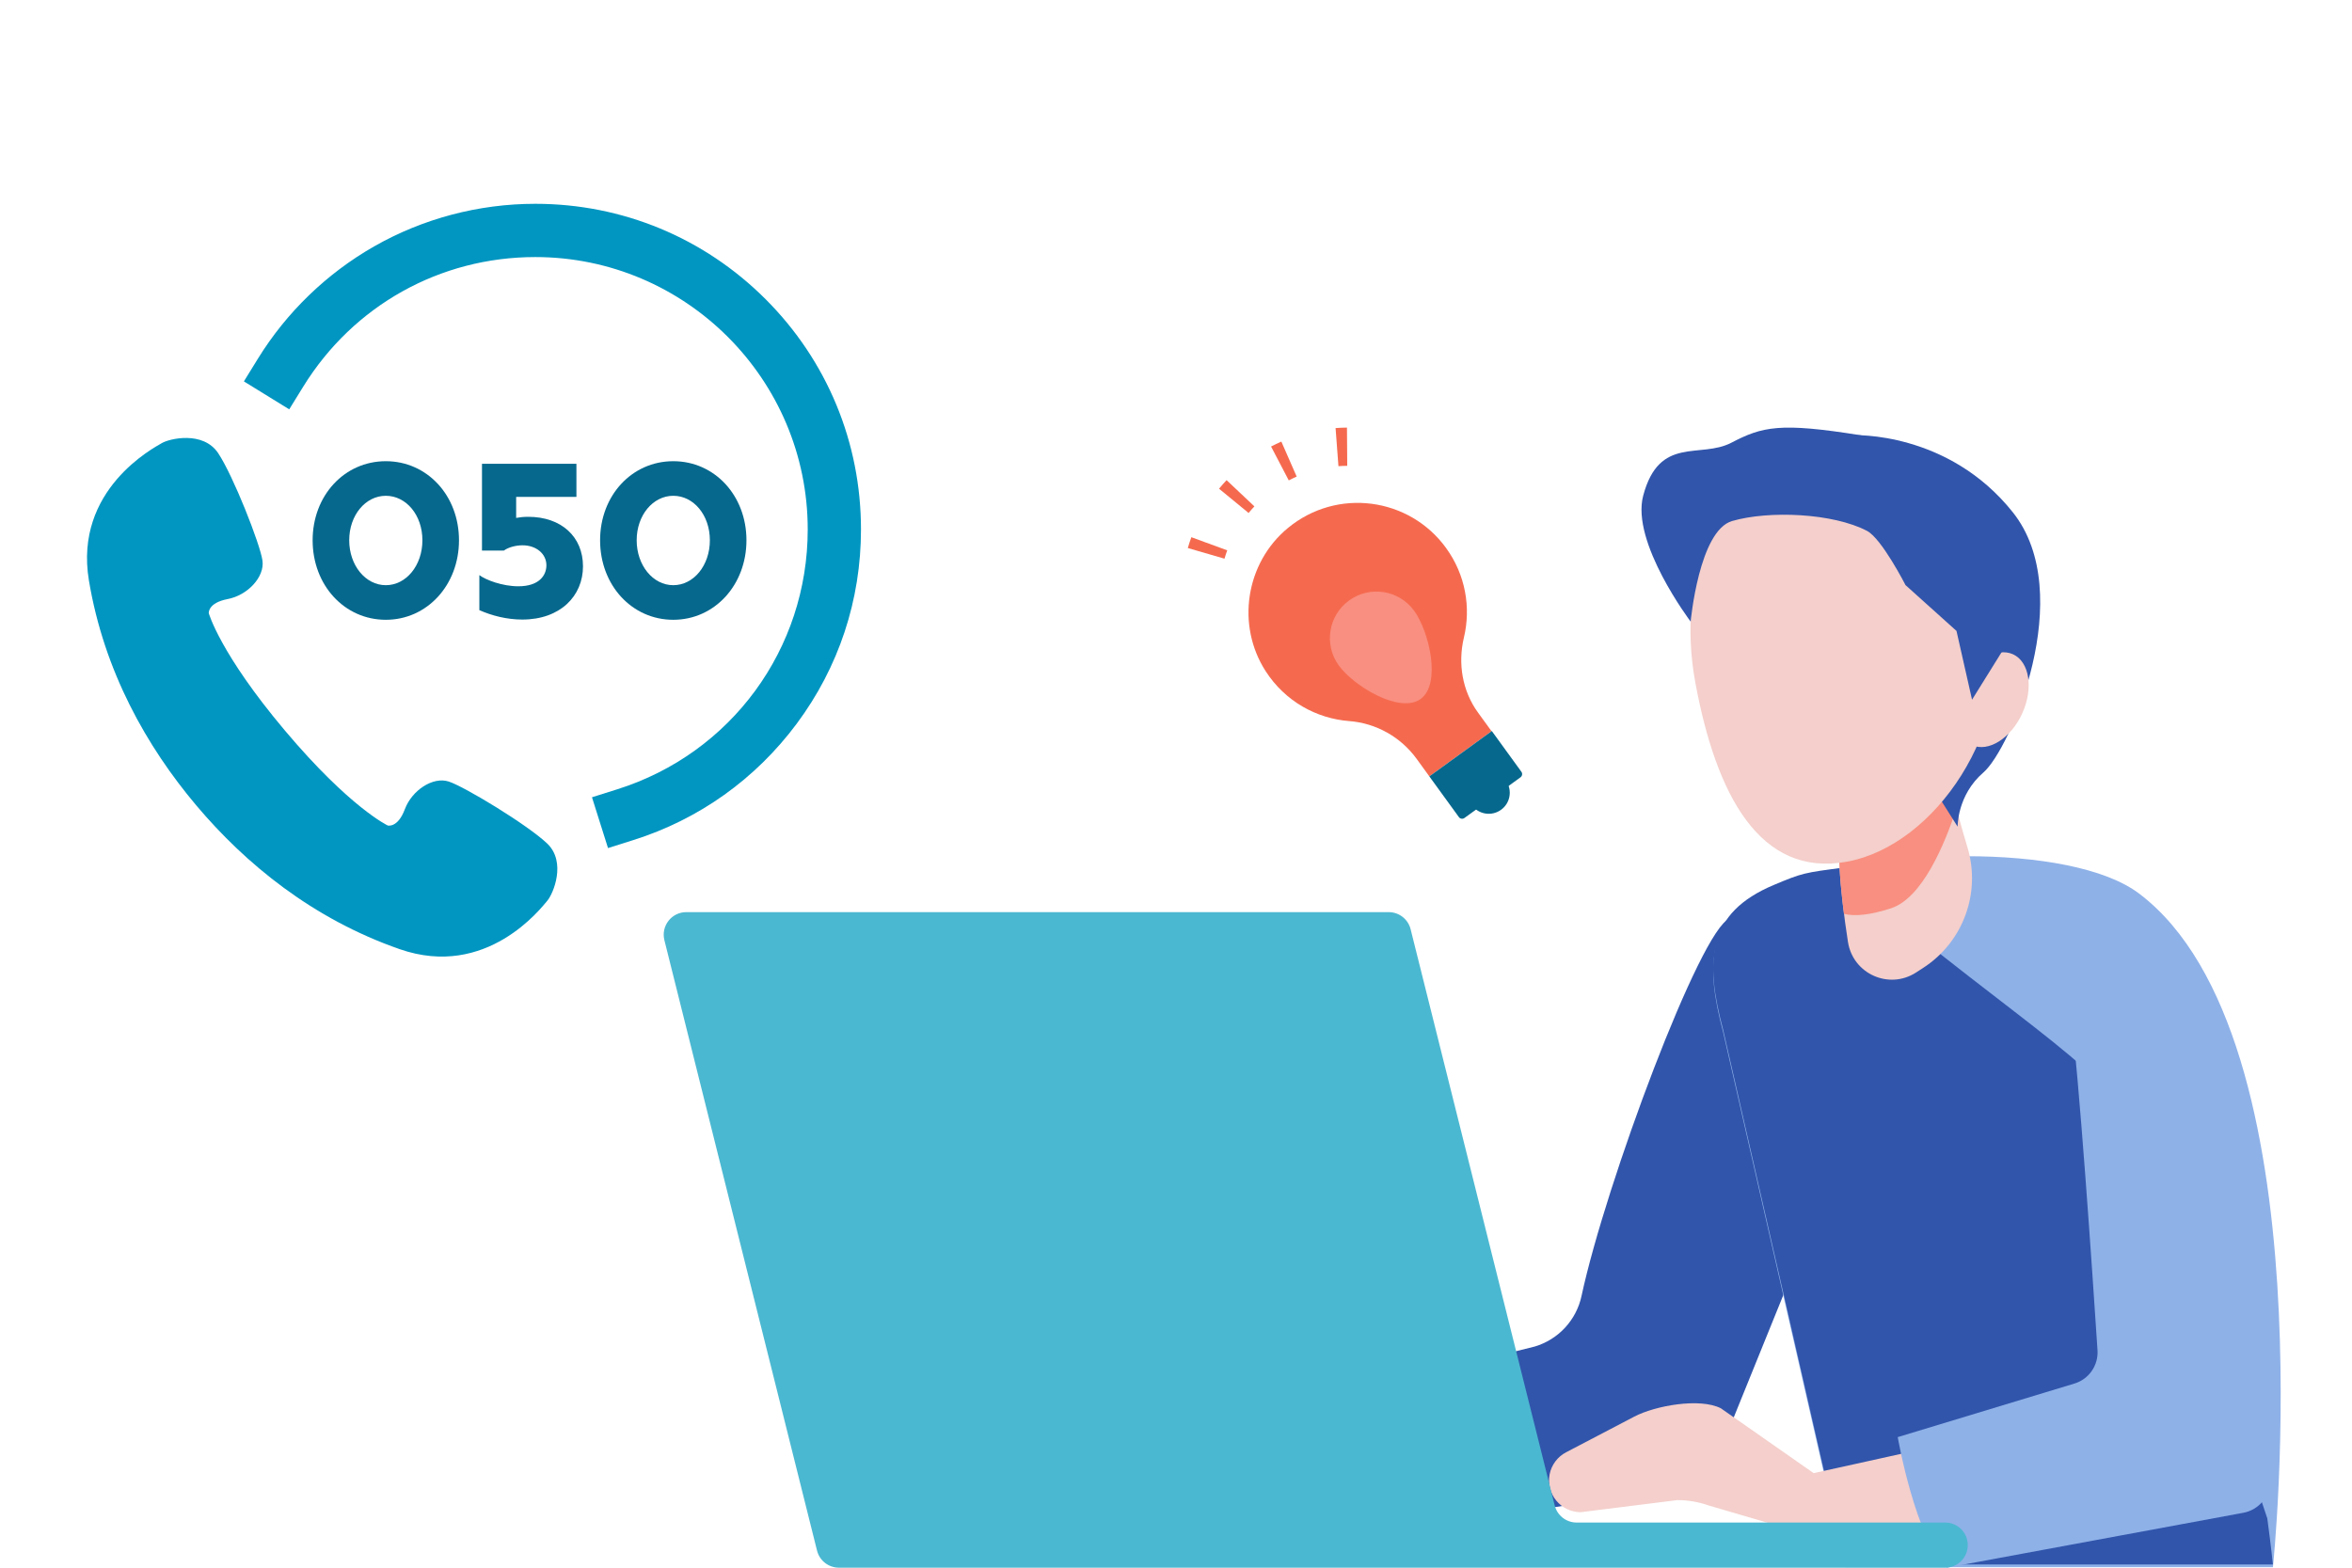 <?xml version="1.0" encoding="UTF-8"?> <svg xmlns="http://www.w3.org/2000/svg" id="_レイヤー_2" viewBox="0 0 1500 1000"><defs><style>.cls-1{fill:#f56a4f;}.cls-1,.cls-2,.cls-3,.cls-4,.cls-5,.cls-6,.cls-7,.cls-8,.cls-9{stroke-width:0px;}.cls-2{fill:#8eb1e8;}.cls-3{fill:none;}.cls-4{fill:#4bb8d1;}.cls-5{fill:#f98f80;}.cls-6{fill:#f4cfcb;}.cls-7{fill:#06688d;}.cls-8{fill:#3155ab;}.cls-9{fill:#0096c1;}</style></defs><g id="_レイヤー_1-2"><rect class="cls-3" width="1500" height="1000"></rect><path class="cls-8" d="m1102.94,586.04c-18.32,6.55-78.82,168.46-94.32,240.65-3.3,15.39-14.74,27.74-29.84,32.24l-72.66,18.1c-12.95,3.23-21.35,15.72-19.46,28.93l6.28,43.88c2.05,14.31,15.37,24.21,29.67,22.04l139.18-21.19c16.01-1.51,29.84-11.81,35.88-26.72l49.52-122.22-44.25-215.72Z"></path><path class="cls-6" d="m719.61,939.56l13.23-34.44c4.14-10.79,15.55-16.94,26.84-14.48l92.75,20.24,59.67-10.79,4.48,4.56c12.95,13.18,17.52,32.45,11.87,50.04l-11.32,3.32-58.57,4.97-25.74,13.28c-5.8,3-12.24,4.56-18.77,4.56h-9.13c-4.77,0-7.07-5.85-3.58-9.1l14.49-8.15c3.25-1.83,5.48-5.06,6.03-8.75l.33-2.21c1.1-7.34-4.17-14.41-11.58-14.8-8.49-.44-17,3.74-21.58,11.77l-7.45,13.04c-4.73,8.28-14.01,12.87-23.46,11.59-21.33-2.9-56.58-8.07-56.88-10.2-1.15-8.06,18.39-24.45,18.39-24.45Z"></path><path class="cls-2" d="m1099,658.74c-11.88-44.68-10.4-74.6,32.22-92.51,60.22-25.3,189.16-29.47,233.08,3.81,121.1,91.77,85.27,429.64,85.27,429.64h-272.66l-77.91-340.94Z"></path><path class="cls-8" d="m1449.56,997.98s-1.09-10.97-3.58-29.43l-49.51-147.97-67.44-139.39c-23.27-20.92-60.54-47.6-104.57-82.98l-47.53-44.91c-26.45,3.34-27.55,3.59-45.72,11.22-42.62,17.9-44.09,47.83-32.22,92.51l77.91,340.94h272.66Z"></path><path class="cls-6" d="m1257.67,917.4l-101,22.29-59.2-41.38c-13.44-6.81-41.83-1.67-55.18,5.31l-43.52,22.77c-5.46,2.86-9.32,8.04-10.5,14.08h0c-2.43,12.51,7.15,24.13,19.89,24.13l61.58-7.71c6.81,0,13.57,1.16,19.99,3.43l52.89,15.51,154.72-4.63-39.68-53.8Z"></path><path class="cls-2" d="m1383.69,607.41c-17.43-13.47-46.67-12.87-56.95,6.61-5.04,9.56-8.08,21.02-6.12,34.09,5.04,33.61,14.01,166.35,17.08,213.18.63,9.64-5.46,18.45-14.71,21.25l-112.7,34.17s11.32,64.93,31.22,83.29h0s189.23-35.03,189.23-35.03c9.85-1.82,17-10.42,17-20.44v-135.55c0-49.53-3.62-81.13-23.7-141.74,0,0-21.7-45.42-40.36-59.84Z"></path><path class="cls-6" d="m1241.52,478.42c-.51,12.82,6.15,38.64,13.23,62.08,8.77,29.05-2.7,60.38-28.17,76.86l-4.63,3c-17.26,11.16-40.25.82-43.4-19.49-4.83-31.17-8.95-70.2-2-83.29,8.9-16.75,64.98-39.17,64.98-39.17Z"></path><path class="cls-5" d="m1205.95,579.38c19.91-6.39,34.21-40.53,41.81-63.75-3.87-15.07-6.56-28.88-6.23-37.2,0,0-56.08,22.42-64.98,39.17-5.66,10.66-3.98,38.54-.55,65.36,7.48,1.73,16.94.61,29.95-3.57Z"></path><path class="cls-8" d="m1181.9,277.62s60.4-2.88,101.83,49.21c41.42,52.09-1.83,151.29-18.74,165.86-16.91,14.57-16.5,34.62-16.5,34.62l-19.21-30.39-47.38-219.29Z"></path><path class="cls-6" d="m1271.67,394.5c13.08,70.36-37.42,144.68-93.57,155.12-56.15,10.43-83.75-43.49-96.83-113.86-13.08-70.36,15.25-134.59,71.4-145.02,56.15-10.43,105.92,33.4,119,103.76Z"></path><path class="cls-6" d="m1289.76,454.9c-7.21,16.01-21.58,25.14-32.11,20.4-10.53-4.74-13.22-21.56-6.01-37.57,7.21-16.01,21.58-25.14,32.11-20.4,10.53,4.74,13.22,21.56,6.01,37.57Z"></path><path class="cls-8" d="m1190.69,338.63c9.4,4.92,24.57,34.6,24.57,34.6l32.5,29.22,9.92,43.87,18.78-30.18s16.32-35.99-5.31-74.05c-21.63-38.06-33.74-56.32-84.78-64.49-51.04-8.17-62.28-5.58-82.18,4.8-19.9,10.38-45.93-4.8-56.23,33.74-7.97,29.83,30.27,80.38,30.27,80.38,0,0,5.29-58.06,26.45-64.18,23.56-6.81,64.28-5.07,86.02,6.3Z"></path><path class="cls-4" d="m991.52,960.3l-91.89-367.56c-1.6-6.41-7.36-10.91-13.97-10.91h-447.97c-9.37,0-16.24,8.8-13.97,17.89l97.34,389.37c1.6,6.41,7.36,10.91,13.97,10.91h705.53c7.95,0,14.4-6.45,14.4-14.4h0c0-7.95-6.45-14.4-14.4-14.4h-235.07c-6.61,0-12.37-4.5-13.97-10.91Z"></path><path class="cls-1" d="m922.24,349.54c-23.48-32.35-69.56-38.57-100.87-12.74-26.96,22.24-33.12,61.95-14.19,91.34,12.4,19.25,32.42,30.22,53.31,31.83,17.16,1.33,32.86,10.16,42.97,24.09l8.11,11.18,39.68-28.8-8.67-11.94c-10.02-13.81-12.9-31.28-8.95-47.88,4.54-19.08,1.04-39.95-11.39-57.07Z"></path><path class="cls-7" d="m917.04,477.47h49.24v32.1c0,1.39-1.13,2.52-2.52,2.52h-44.2c-1.39,0-2.52-1.13-2.52-2.52v-32.1h0Z" transform="translate(-111.06 647.45) rotate(-35.97)"></path><path class="cls-5" d="m901.88,389.6c9.63,13.27,17.41,46.62,4.14,56.25-13.27,9.63-42.56-8.11-52.2-21.37-9.63-13.27-6.68-31.83,6.59-41.46,13.27-9.63,31.83-6.68,41.46,6.59Z"></path><path class="cls-7" d="m960.3,497.82c4.35,5.99,3.02,14.37-2.98,18.72-5.99,4.35-14.37,3.02-18.72-2.98-4.35-5.99-3.02-14.37,2.98-18.72,5.99-4.35,14.37-3.02,18.72,2.98Z"></path><path class="cls-1" d="m780.94,356.38l-23.41-6.8c.67-2.32,1.44-4.65,2.26-6.91l22.89,8.38c-.64,1.74-1.23,3.54-1.75,5.33Zm78.27-59.24c-1.86.01-3.75.09-5.61.23l-1.83-24.31c2.41-.18,4.86-.28,7.27-.3l.17,24.38Zm-62.92,30.07l-18.84-15.47c1.53-1.86,3.15-3.7,4.81-5.46l17.74,16.73c-1.28,1.36-2.52,2.77-3.7,4.21Zm30.68-23.21c-1.7.75-3.41,1.56-5.06,2.43l-11.28-21.61c2.14-1.12,4.35-2.18,6.56-3.14l9.78,22.33Z"></path><path class="cls-9" d="m348.93,538.03c-12.51-11.9-52.62-36.21-62.75-39.5-10.12-3.29-23.48,5.6-28,17.69-4.53,12.09-10.89,10.35-10.89,10.35,0,0-24.06-11.29-65.58-60.56-41.52-49.27-48.57-74.9-48.57-74.9,0,0-.64-6.56,12.06-8.98,12.67-2.41,23.71-14.07,22.18-24.6-1.51-10.53-18.68-54.19-28.28-68.53-9.63-14.33-31.1-9.24-35.98-6.31-4.89,2.93-56.06,29.52-46.42,87.55,9.65,58.02,37,106.15,68.43,143.45,31.43,37.3,74.23,72.42,129.78,91.76,55.54,19.34,90.43-26.58,94.14-30.9,3.71-4.32,12.37-24.61-.11-36.53Z"></path><path class="cls-7" d="m199.38,344.63c0-28.51,20.26-50.44,46.67-50.44s46.67,21.94,46.67,50.44-20.26,50.72-46.67,50.72-46.67-22.08-46.67-50.72Zm46.67,28.65c13,0,23.34-12.58,23.34-28.65s-10.34-28.37-23.34-28.37-23.34,12.44-23.34,28.37,10.34,28.65,23.34,28.65Z"></path><path class="cls-7" d="m305.71,389.21v-22.36c4.05,3.07,14.67,7.13,24.87,7.13,13.14,0,17.89-6.85,17.89-13.42,0-7.13-6.29-12.72-15.23-12.72-4.05,0-8.8,1.12-11.88,3.35h-13.97v-55.34h60.23v21.1h-38.43v13.41c2.24-.42,4.75-.7,7.69-.7,21.1,0,34.93,12.72,34.93,31.58s-14.39,33.96-38.71,33.96c-9.92,0-19.56-2.52-27.39-6.01Z"></path><path class="cls-7" d="m382.71,344.63c0-28.51,20.26-50.44,46.67-50.44s46.67,21.94,46.67,50.44-20.26,50.72-46.67,50.72-46.67-22.08-46.67-50.72Zm46.67,28.65c13,0,23.34-12.58,23.34-28.65s-10.34-28.37-23.34-28.37-23.34,12.44-23.34,28.37,10.34,28.65,23.34,28.65Z"></path><path class="cls-9" d="m387.76,540.96l-10.22-32.4,16.2-5.11c72.61-22.91,121.39-89.51,121.39-165.73,0-95.81-77.94-173.75-173.75-173.75-60.74,0-116.07,30.91-148,82.67l-8.92,14.46-28.91-17.83,8.92-14.46c18.27-29.62,43.9-54.39,74.11-71.63,31.17-17.78,66.72-27.18,102.8-27.18,55.48,0,107.65,21.61,146.88,60.84,39.23,39.23,60.84,91.4,60.84,146.88,0,45.06-14.19,87.92-41.03,123.96-26.31,35.33-62.31,60.97-104.11,74.17l-16.2,5.11Z"></path></g></svg> 